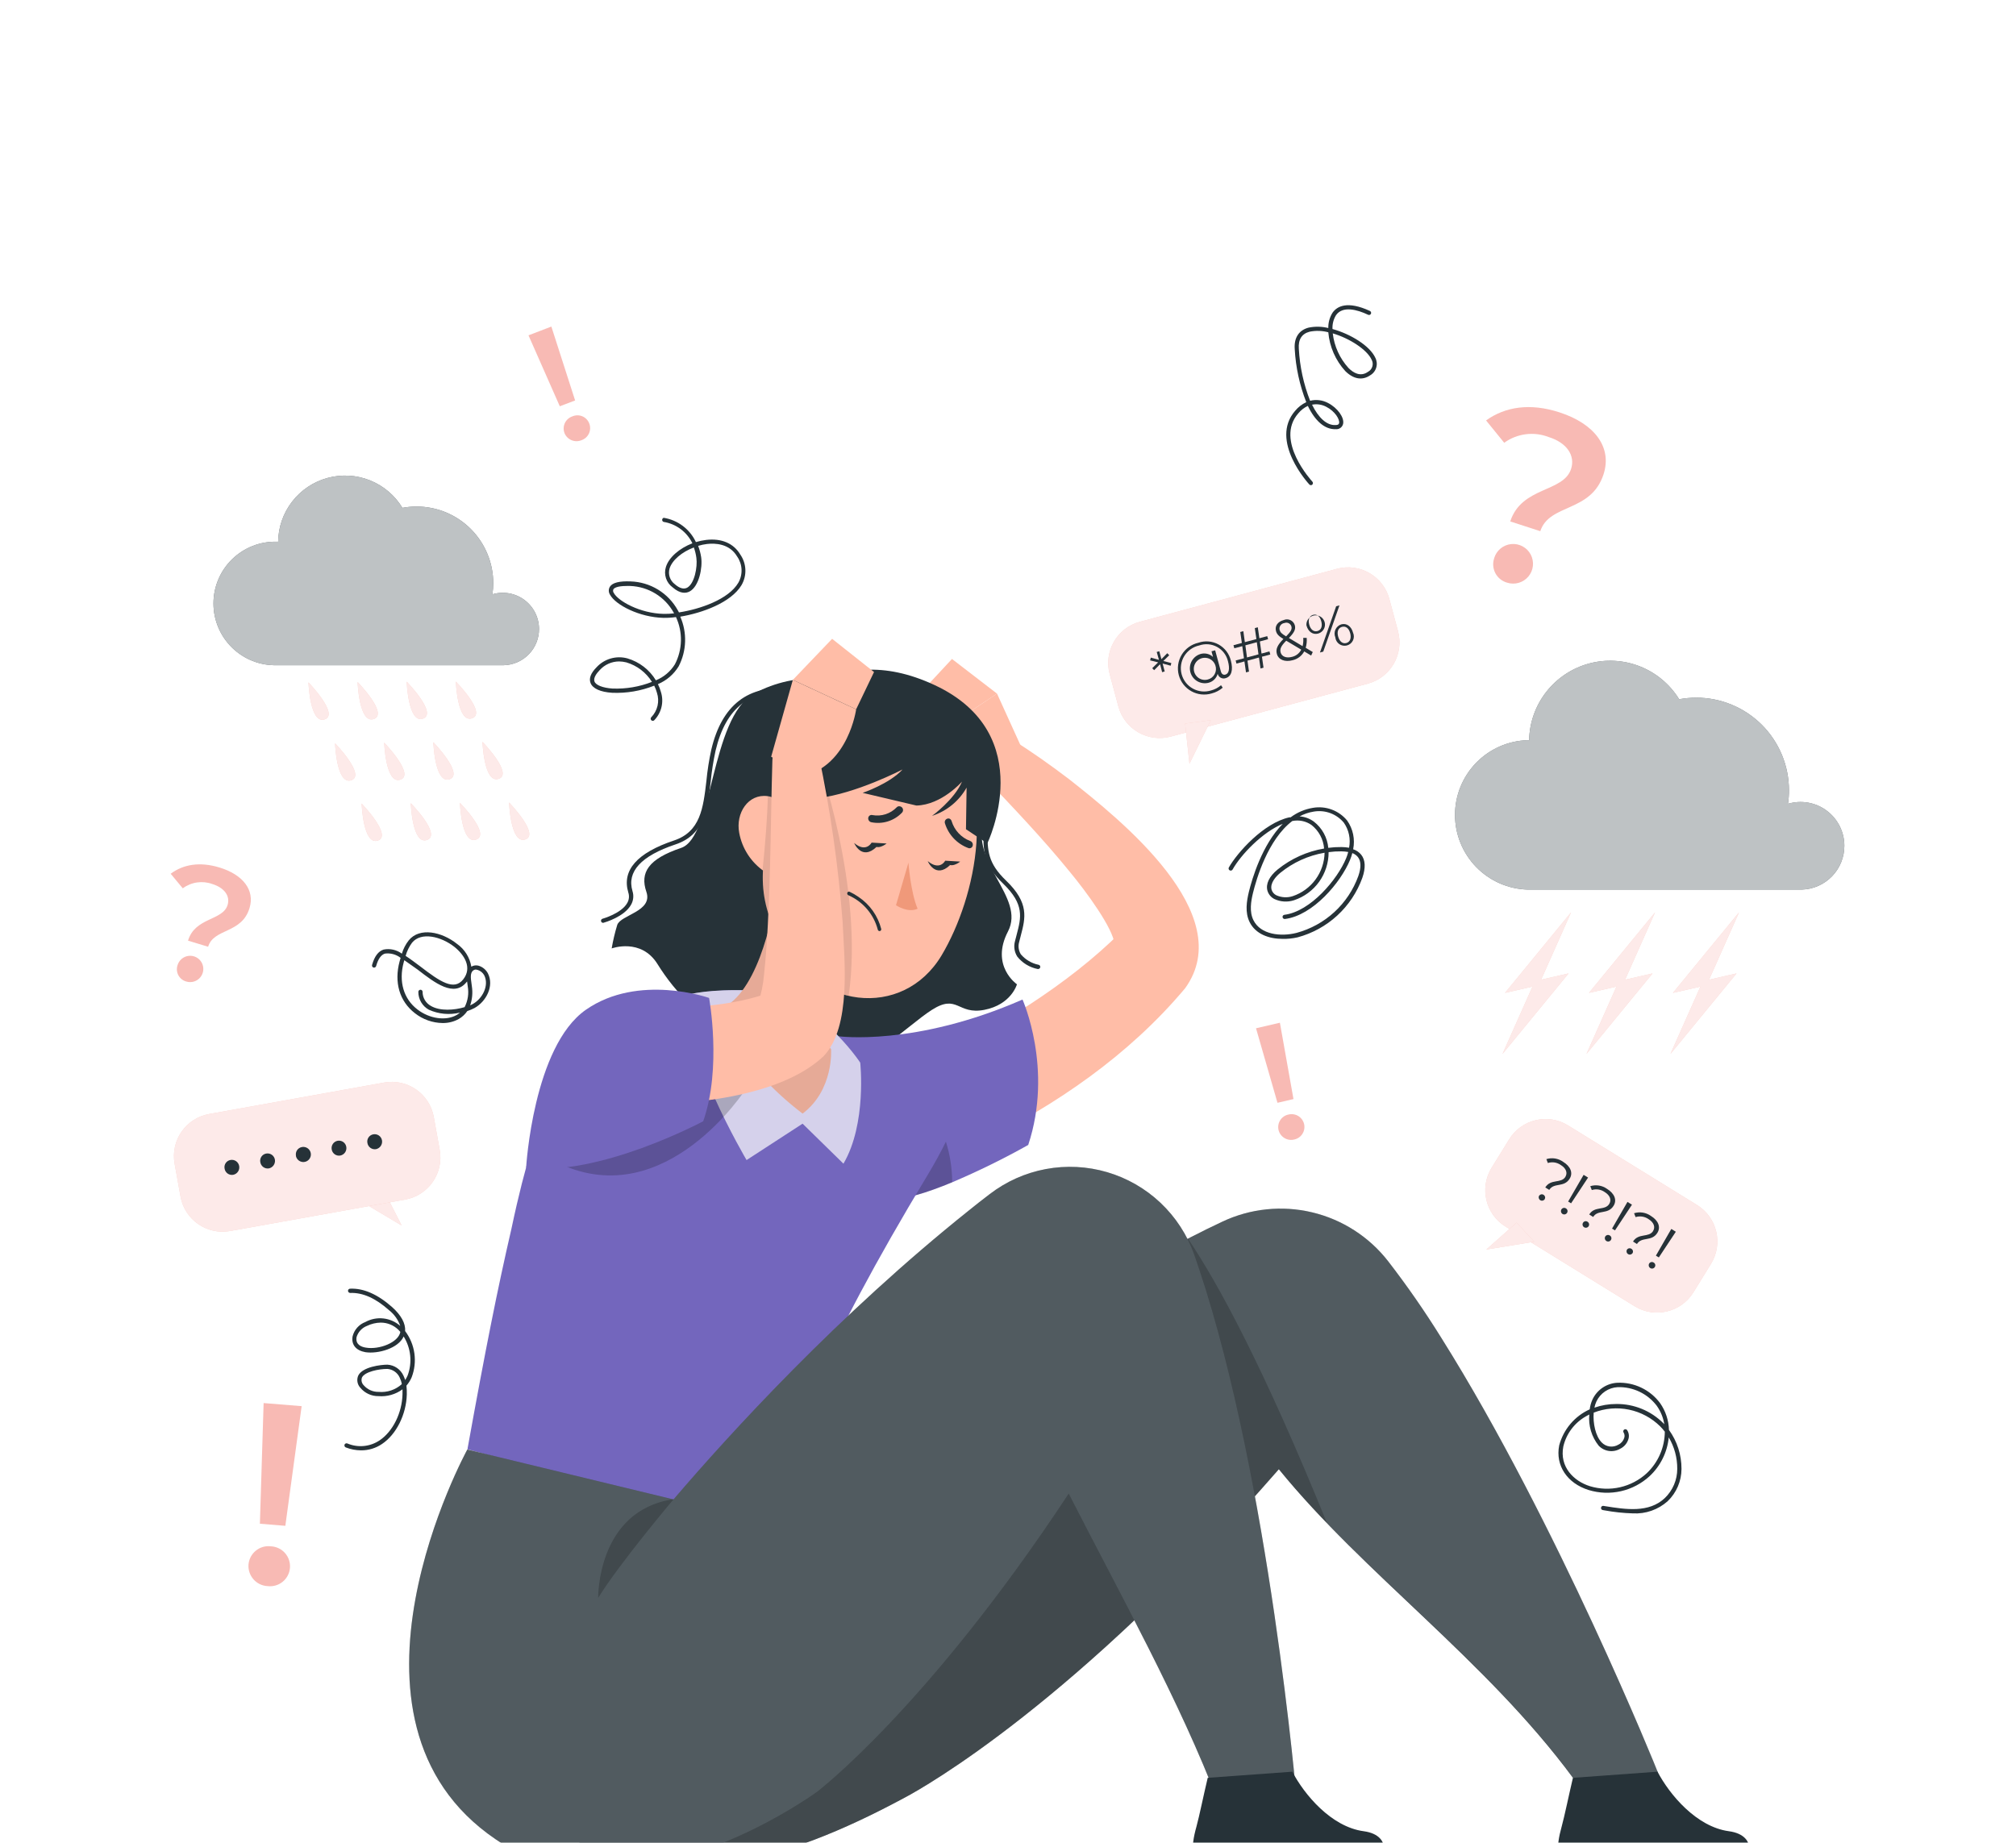 <?xml version="1.0" encoding="UTF-8"?> <svg xmlns="http://www.w3.org/2000/svg" width="350" height="320" viewBox="0 0 350 320" fill="none"> <g clip-path="url(#clip0_1232_685)"> <path d="M320.2 146.866C320.199 145.681 319.92 144.513 319.388 143.454C318.855 142.396 318.083 141.476 317.132 140.769C316.182 140.061 315.079 139.586 313.912 139.379C312.746 139.173 311.547 139.242 310.411 139.581C310.529 138.81 310.587 138.03 310.584 137.25C310.586 135.135 310.17 133.041 309.361 131.088C308.553 129.134 307.367 127.359 305.872 125.863C304.376 124.368 302.601 123.182 300.647 122.374C298.694 121.565 296.6 121.149 294.485 121.151C293.489 121.154 292.496 121.245 291.517 121.424C289.922 118.836 287.532 116.835 284.705 115.719C281.878 114.603 278.766 114.433 275.834 115.233C272.902 116.034 270.308 117.763 268.44 120.161C266.573 122.558 265.532 125.497 265.474 128.536H265.237C261.856 128.625 258.644 130.031 256.285 132.454C253.925 134.877 252.605 138.125 252.605 141.507C252.605 144.889 253.925 148.137 256.285 150.56C258.644 152.983 261.856 154.389 265.237 154.478H312.824C314.803 154.419 316.68 153.591 318.057 152.169C319.435 150.748 320.203 148.845 320.2 146.866Z" fill="#263238"></path> <g opacity="0.7"> <path d="M320.2 146.864C320.198 145.679 319.92 144.511 319.388 143.452C318.855 142.394 318.083 141.474 317.132 140.767C316.182 140.059 315.079 139.584 313.912 139.377C312.745 139.171 311.547 139.24 310.411 139.579C310.529 138.808 310.587 138.028 310.584 137.248C310.585 135.133 310.17 133.039 309.361 131.086C308.552 129.132 307.367 127.357 305.871 125.861C304.376 124.366 302.601 123.18 300.647 122.372C298.693 121.563 296.599 121.147 294.485 121.149C293.489 121.152 292.496 121.243 291.516 121.422C289.922 118.834 287.532 116.833 284.705 115.717C281.878 114.601 278.765 114.431 275.833 115.231C272.901 116.032 270.307 117.761 268.44 120.159C266.572 122.557 265.532 125.495 265.473 128.534H265.237C261.856 128.623 258.644 130.029 256.284 132.452C253.925 134.875 252.604 138.123 252.604 141.505C252.604 144.887 253.925 148.135 256.284 150.558C258.644 152.981 261.856 154.387 265.237 154.476H312.824C314.803 154.417 316.68 153.589 318.057 152.167C319.434 150.746 320.203 148.843 320.2 146.864Z" fill="white"></path> </g> <path d="M272.321 169.036L267.55 170.129L272.758 158.428L261.285 172.414L266.056 171.322L260.848 183.023L272.321 169.036Z" fill="#F8BAB4"></path> <path d="M286.9 169.036L282.129 170.129L287.338 158.428L275.864 172.414L280.636 171.322L275.427 183.023L286.9 169.036Z" fill="#F8BAB4"></path> <path d="M301.479 169.036L296.707 170.129L301.916 158.428L290.442 172.414L295.214 171.322L290.005 183.023L301.479 169.036Z" fill="#F8BAB4"></path> <g opacity="0.7"> <path d="M272.321 169.036L267.55 170.129L272.758 158.428L261.285 172.414L266.056 171.322L260.848 183.023L272.321 169.036Z" fill="white"></path> </g> <g opacity="0.7"> <path d="M286.9 169.036L282.129 170.129L287.338 158.428L275.864 172.414L280.636 171.322L275.427 183.023L286.9 169.036Z" fill="white"></path> </g> <g opacity="0.7"> <path d="M301.478 169.036L296.707 170.129L301.915 158.428L290.442 172.414L295.213 171.322L290.005 183.023L301.478 169.036Z" fill="white"></path> </g> <path d="M93.582 109.222C93.581 108.242 93.35 107.277 92.91 106.402C92.469 105.527 91.831 104.767 91.044 104.182C90.258 103.597 89.346 103.205 88.382 103.035C87.417 102.865 86.425 102.922 85.487 103.203C85.582 102.564 85.63 101.919 85.633 101.273C85.633 97.742 84.23 94.356 81.733 91.859C79.237 89.362 75.851 87.96 72.32 87.96C71.495 87.962 70.672 88.038 69.861 88.187C68.552 86.027 66.575 84.352 64.228 83.415C61.882 82.478 59.295 82.331 56.858 82.996C54.42 83.66 52.266 85.1 50.72 87.099C49.174 89.097 48.321 91.544 48.289 94.07H48.098C46.664 94.028 45.236 94.274 43.898 94.794C42.561 95.314 41.341 96.098 40.312 97.097C39.283 98.097 38.464 99.293 37.906 100.615C37.347 101.937 37.059 103.357 37.059 104.792C37.059 106.227 37.347 107.647 37.906 108.969C38.464 110.291 39.283 111.487 40.312 112.487C41.341 113.486 42.561 114.27 43.898 114.79C45.236 115.31 46.664 115.556 48.098 115.514H87.472C89.111 115.471 90.667 114.789 91.809 113.613C92.951 112.437 93.587 110.861 93.582 109.222Z" fill="#263238"></path> <g opacity="0.7"> <path d="M93.582 109.222C93.581 108.242 93.35 107.277 92.91 106.402C92.469 105.527 91.831 104.767 91.044 104.182C90.258 103.597 89.346 103.205 88.382 103.035C87.417 102.865 86.425 102.922 85.487 103.203C85.582 102.564 85.63 101.919 85.633 101.273C85.633 97.742 84.23 94.356 81.733 91.859C79.237 89.362 75.851 87.96 72.32 87.96C71.495 87.962 70.672 88.038 69.861 88.187C68.552 86.027 66.575 84.352 64.228 83.415C61.882 82.478 59.295 82.331 56.858 82.996C54.42 83.66 52.266 85.1 50.72 87.099C49.174 89.097 48.321 91.544 48.289 94.07H48.098C46.664 94.028 45.236 94.274 43.898 94.794C42.561 95.314 41.341 96.098 40.312 97.097C39.283 98.097 38.464 99.293 37.906 100.615C37.347 101.937 37.059 103.357 37.059 104.792C37.059 106.227 37.347 107.647 37.906 108.969C38.464 110.291 39.283 111.487 40.312 112.487C41.341 113.486 42.561 114.27 43.898 114.79C45.236 115.31 46.664 115.556 48.098 115.514H87.472C89.111 115.471 90.667 114.789 91.809 113.613C92.951 112.437 93.587 110.861 93.582 109.222Z" fill="white"></path> </g> <path d="M81.962 124.73C84.53 123.819 79.139 118.355 79.139 118.355C79.139 118.355 79.394 125.613 81.962 124.73Z" fill="#F8BAB4"></path> <path d="M83.765 128.826C83.765 128.826 84.011 136.111 86.579 135.246C89.147 134.381 83.765 128.826 83.765 128.826Z" fill="#F8BAB4"></path> <path d="M88.382 139.354C88.382 139.354 88.628 146.638 91.196 145.773C93.763 144.908 88.382 139.354 88.382 139.354Z" fill="#F8BAB4"></path> <path d="M73.43 124.793C75.998 123.882 70.607 118.373 70.607 118.373C70.607 118.373 70.862 125.685 73.43 124.793Z" fill="#F8BAB4"></path> <path d="M75.233 128.889C75.233 128.889 75.479 136.173 78.047 135.317C80.615 134.461 75.233 128.889 75.233 128.889Z" fill="#F8BAB4"></path> <path d="M79.85 139.418C79.85 139.418 80.096 146.703 82.663 145.792C85.231 144.882 79.85 139.418 79.85 139.418Z" fill="#F8BAB4"></path> <path d="M64.898 124.857C67.466 123.947 62.084 118.438 62.084 118.438C62.084 118.438 62.33 125.75 64.898 124.857Z" fill="#F8BAB4"></path> <path d="M66.701 128.963C66.701 128.963 66.947 136.248 69.515 135.383C72.082 134.517 66.701 128.963 66.701 128.963Z" fill="#F8BAB4"></path> <path d="M71.318 139.482C71.318 139.482 71.564 146.767 74.132 145.857C76.7 144.946 71.318 139.482 71.318 139.482Z" fill="#F8BAB4"></path> <path d="M53.552 118.5C53.552 118.5 53.798 125.785 56.366 124.92C58.934 124.055 53.552 118.5 53.552 118.5Z" fill="#F8BAB4"></path> <path d="M58.169 129.074C58.169 129.074 58.415 136.359 60.983 135.494C63.551 134.629 58.169 129.074 58.169 129.074Z" fill="#F8BAB4"></path> <path d="M62.786 139.547C62.786 139.547 63.032 146.832 65.599 145.967C68.167 145.101 62.786 139.547 62.786 139.547Z" fill="#F8BAB4"></path> <g opacity="0.7"> <path d="M81.962 124.73C84.53 123.819 79.139 118.355 79.139 118.355C79.139 118.355 79.394 125.613 81.962 124.73Z" fill="white"></path> <path d="M83.765 128.828C83.765 128.828 84.011 136.113 86.579 135.248C89.147 134.383 83.765 128.828 83.765 128.828Z" fill="white"></path> <path d="M88.382 139.354C88.382 139.354 88.628 146.638 91.196 145.773C93.764 144.908 88.382 139.354 88.382 139.354Z" fill="white"></path> <path d="M73.43 124.795C75.998 123.884 70.607 118.375 70.607 118.375C70.607 118.375 70.862 125.687 73.43 124.795Z" fill="white"></path> <path d="M75.233 128.891C75.233 128.891 75.479 136.175 78.047 135.319C80.615 134.463 75.233 128.891 75.233 128.891Z" fill="white"></path> <path d="M79.85 139.418C79.85 139.418 80.096 146.703 82.663 145.792C85.231 144.882 79.85 139.418 79.85 139.418Z" fill="white"></path> <path d="M64.898 124.859C67.466 123.949 62.084 118.439 62.084 118.439C62.084 118.439 62.33 125.751 64.898 124.859Z" fill="white"></path> <path d="M66.701 128.963C66.701 128.963 66.947 136.248 69.514 135.383C72.082 134.517 66.701 128.963 66.701 128.963Z" fill="white"></path> <path d="M71.318 139.482C71.318 139.482 71.564 146.767 74.132 145.857C76.7 144.946 71.318 139.482 71.318 139.482Z" fill="white"></path> <path d="M53.552 118.5C53.552 118.5 53.798 125.785 56.366 124.92C58.934 124.055 53.552 118.5 53.552 118.5Z" fill="white"></path> <path d="M58.169 129.074C58.169 129.074 58.415 136.359 60.983 135.494C63.55 134.629 58.169 129.074 58.169 129.074Z" fill="white"></path> <path d="M62.786 139.545C62.786 139.545 63.032 146.83 65.599 145.965C68.167 145.1 62.786 139.545 62.786 139.545Z" fill="white"></path> </g> <path d="M272.758 81.432C273.505 79.128 272.039 76.879 268.87 75.896C267.602 75.403 266.232 75.236 264.883 75.409C263.534 75.582 262.25 76.091 261.148 76.888L257.998 73.009C261.312 70.632 265.628 69.94 270.746 71.607C276.792 73.564 279.925 77.626 278.395 82.361C276.218 89.054 268.988 87.396 267.413 92.241L262.195 90.547C264.18 84.455 271.42 85.539 272.758 81.432ZM259.409 96.912C259.606 96.258 259.993 95.677 260.521 95.243C261.049 94.81 261.694 94.543 262.374 94.478C263.054 94.412 263.739 94.55 264.34 94.875C264.941 95.199 265.432 95.695 265.751 96.3C266.069 96.904 266.2 97.59 266.128 98.269C266.055 98.949 265.782 99.591 265.343 100.115C264.904 100.638 264.319 101.019 263.663 101.21C263.007 101.4 262.309 101.39 261.658 101.183C261.226 101.063 260.823 100.858 260.473 100.578C260.123 100.298 259.834 99.95 259.623 99.555C259.411 99.159 259.283 98.725 259.244 98.279C259.206 97.832 259.259 97.383 259.4 96.957L259.409 96.912Z" fill="#F8BAB4"></path> <path d="M39.511 157.155C39.984 155.616 38.983 154.168 36.861 153.513C36.011 153.203 35.098 153.109 34.203 153.24C33.309 153.37 32.46 153.72 31.734 154.259L29.631 151.728C31.807 150.107 34.666 149.597 38.108 150.644C42.151 151.873 44.282 154.541 43.317 157.701C41.951 162.181 37.125 161.161 36.133 164.403L32.645 163.347C33.847 159.277 38.673 159.905 39.511 157.155ZM30.815 167.636C30.938 167.2 31.189 166.81 31.534 166.517C31.88 166.223 32.304 166.039 32.755 165.988C33.205 165.936 33.661 166.02 34.063 166.228C34.466 166.437 34.798 166.76 35.016 167.157C35.235 167.554 35.33 168.007 35.291 168.459C35.251 168.91 35.078 169.34 34.793 169.693C34.509 170.046 34.126 170.306 33.693 170.441C33.26 170.576 32.797 170.579 32.363 170.45C32.071 170.375 31.798 170.241 31.561 170.057C31.323 169.872 31.125 169.641 30.98 169.377C30.835 169.114 30.746 168.823 30.717 168.524C30.689 168.224 30.722 167.922 30.815 167.636Z" fill="#F8BAB4"></path> <path d="M91.752 58.23L95.722 56.709L99.847 69.539L97.188 70.55L91.752 58.23ZM97.999 75.194C97.893 74.913 97.845 74.613 97.859 74.313C97.872 74.013 97.946 73.719 98.076 73.448C98.206 73.177 98.39 72.936 98.616 72.738C98.843 72.541 99.106 72.391 99.392 72.298C99.663 72.182 99.954 72.122 100.249 72.121C100.543 72.12 100.835 72.179 101.107 72.294C101.378 72.408 101.623 72.577 101.828 72.789C102.032 73.001 102.192 73.252 102.297 73.528C102.407 73.805 102.46 74.101 102.453 74.399C102.446 74.697 102.379 74.99 102.255 75.261C102.132 75.532 101.955 75.776 101.735 75.977C101.516 76.178 101.258 76.333 100.976 76.432C100.7 76.551 100.403 76.613 100.102 76.615C99.802 76.616 99.504 76.558 99.226 76.442C98.948 76.327 98.697 76.157 98.486 75.942C98.275 75.728 98.11 75.474 97.999 75.194Z" fill="#F8BAB4"></path> <path d="M43.145 271.663C43.186 271.198 43.321 270.746 43.541 270.334C43.761 269.922 44.062 269.558 44.426 269.265C44.79 268.972 45.209 268.755 45.658 268.627C46.108 268.5 46.578 268.464 47.042 268.522C47.507 268.543 47.964 268.659 48.383 268.86C48.803 269.062 49.178 269.346 49.486 269.696C49.794 270.046 50.028 270.454 50.175 270.896C50.321 271.338 50.377 271.806 50.339 272.27C50.301 272.734 50.17 273.186 49.954 273.599C49.737 274.011 49.44 274.376 49.08 274.671C48.719 274.967 48.303 275.186 47.856 275.317C47.409 275.448 46.94 275.487 46.477 275.433C46.008 275.413 45.548 275.298 45.124 275.096C44.7 274.893 44.322 274.608 44.011 274.256C43.7 273.904 43.462 273.493 43.314 273.048C43.165 272.602 43.107 272.132 43.145 271.663ZM45.767 243.645L52.369 244.182L49.537 264.961L45.12 264.597L45.767 243.645Z" fill="#F8BAB4"></path> <path d="M218.06 178.563L222.203 177.598L224.562 190.856L221.784 191.502L218.06 178.563ZM221.967 196.219C221.899 195.926 221.891 195.623 221.944 195.327C221.997 195.031 222.11 194.749 222.275 194.498C222.44 194.247 222.654 194.032 222.905 193.866C223.156 193.7 223.437 193.587 223.733 193.533C224.018 193.467 224.313 193.457 224.601 193.505C224.889 193.552 225.165 193.656 225.414 193.81C225.662 193.965 225.877 194.166 226.047 194.404C226.217 194.641 226.339 194.91 226.406 195.195C226.472 195.479 226.482 195.774 226.434 196.063C226.386 196.351 226.283 196.627 226.128 196.875C225.974 197.123 225.772 197.339 225.535 197.509C225.297 197.679 225.028 197.801 224.744 197.867C224.453 197.946 224.15 197.966 223.851 197.926C223.553 197.885 223.265 197.785 223.006 197.631C222.747 197.477 222.522 197.273 222.343 197.031C222.165 196.788 222.036 196.512 221.967 196.219Z" fill="#F8BAB4"></path> <path d="M227.593 84.253C227.49 84.251 227.392 84.209 227.32 84.135C227.247 84.062 220.3 76.55 224.862 71.323C225.385 70.693 226.041 70.186 226.783 69.839C225.63 66.893 224.953 63.782 224.78 60.624C224.634 58.657 225.499 57.327 227.202 56.89C228.328 56.661 229.492 56.686 230.608 56.963C230.588 56.028 230.841 55.107 231.336 54.313C232.128 53.175 233.904 52.192 237.829 53.995C237.917 54.036 237.986 54.111 238.02 54.203C238.055 54.295 238.051 54.397 238.011 54.486C237.99 54.53 237.961 54.57 237.925 54.602C237.889 54.635 237.847 54.66 237.801 54.676C237.755 54.692 237.707 54.699 237.658 54.696C237.61 54.693 237.562 54.681 237.519 54.659C235.607 53.749 233.093 53.084 231.946 54.732C231.503 55.453 231.29 56.291 231.336 57.136C234.468 57.992 237.81 60.041 238.766 62.117C239.042 62.647 239.101 63.263 238.931 63.835C238.761 64.408 238.376 64.892 237.856 65.186C236.508 66.096 234.978 65.859 233.549 64.43C231.858 62.569 230.825 60.205 230.608 57.701C229.549 57.416 228.44 57.382 227.366 57.6C226 57.956 225.372 58.957 225.49 60.569C225.657 63.662 226.318 66.709 227.448 69.593C228.494 69.332 229.601 69.468 230.553 69.975C232.201 70.813 233.43 72.516 233.175 73.618C233.108 73.901 232.94 74.15 232.701 74.318C232.463 74.486 232.172 74.561 231.882 74.528C229.988 74.592 228.322 73.108 227.056 70.485C226.411 70.791 225.842 71.236 225.39 71.787C221.265 76.513 227.766 83.543 227.83 83.625C227.865 83.66 227.892 83.701 227.911 83.746C227.93 83.792 227.94 83.84 227.94 83.889C227.94 83.938 227.93 83.987 227.911 84.032C227.892 84.077 227.865 84.119 227.83 84.153C227.767 84.215 227.682 84.251 227.593 84.253ZM227.785 70.276C228.905 72.552 230.353 73.918 231.891 73.809C232.411 73.809 232.465 73.563 232.483 73.472C232.62 72.862 231.8 71.423 230.252 70.64C229.496 70.238 228.625 70.109 227.785 70.276ZM231.382 57.892C231.641 60.132 232.597 62.233 234.113 63.902C234.924 64.721 236.171 65.495 237.483 64.576C237.668 64.479 237.833 64.346 237.966 64.185C238.099 64.023 238.198 63.836 238.256 63.636C238.315 63.435 238.332 63.224 238.307 63.016C238.282 62.808 238.216 62.608 238.111 62.427C237.309 60.706 234.295 58.748 231.382 57.892Z" fill="#263238"></path> <path d="M222.676 163.037C220.318 163.037 217.986 162.217 216.948 160.123C216.111 158.429 216.438 156.48 216.812 154.896C217.367 152.628 219.097 146.701 222.703 143.058C219.161 144.506 215.419 148.44 213.989 150.998C213.939 151.082 213.86 151.143 213.766 151.168C213.673 151.194 213.573 151.182 213.488 151.135C213.445 151.112 213.407 151.081 213.377 151.043C213.346 151.006 213.323 150.962 213.31 150.915C213.296 150.869 213.292 150.82 213.298 150.772C213.303 150.723 213.318 150.677 213.342 150.634C214.79 148.085 219.361 142.912 223.86 141.929H224.069C225.211 141.076 226.541 140.51 227.948 140.281C229.043 140.092 230.168 140.197 231.209 140.584C232.25 140.971 233.171 141.627 233.876 142.484C234.382 143.201 234.736 144.013 234.916 144.871C235.096 145.729 235.098 146.615 234.923 147.475C235.474 147.65 235.961 147.982 236.326 148.431C237.054 149.341 237.118 150.707 236.517 152.437C235.613 154.938 234.119 157.184 232.161 158.984C230.203 160.783 227.839 162.083 225.271 162.772C224.42 162.967 223.549 163.056 222.676 163.037ZM224.361 142.566C220.117 145.781 218.123 152.638 217.531 155.069C217.185 156.489 216.875 158.32 217.613 159.795C218.851 162.308 222.357 162.69 225.089 161.998C227.538 161.338 229.792 160.097 231.66 158.381C233.527 156.664 234.953 154.522 235.816 152.137C236.335 150.652 236.308 149.542 235.743 148.822C235.488 148.513 235.154 148.277 234.778 148.139C234.676 148.54 234.545 148.932 234.386 149.314C232.784 153.22 227.966 158.966 223.077 159.585C222.98 159.596 222.884 159.568 222.807 159.509C222.731 159.449 222.68 159.363 222.667 159.267C222.66 159.219 222.664 159.17 222.676 159.123C222.689 159.077 222.711 159.033 222.74 158.995C222.77 158.957 222.807 158.925 222.849 158.901C222.891 158.878 222.938 158.863 222.986 158.857C227.539 158.283 232.21 152.683 233.703 149.041C233.85 148.686 233.972 148.32 234.067 147.948C233.676 147.88 233.281 147.844 232.884 147.839C232.141 147.83 231.398 147.875 230.662 147.975C230.669 149.822 230.093 151.624 229.016 153.124C227.938 154.623 226.414 155.744 224.661 156.325C223.531 156.696 222.302 156.617 221.228 156.107C220.944 155.962 220.693 155.76 220.489 155.514C220.286 155.268 220.134 154.983 220.044 154.677C219.717 153.503 220.345 152.191 221.811 150.989C224.143 149.103 226.921 147.849 229.879 147.347C229.816 146.549 229.587 145.772 229.208 145.066C228.829 144.361 228.307 143.742 227.675 143.249C227.2 142.92 226.663 142.689 226.097 142.572C225.53 142.454 224.946 142.453 224.379 142.566H224.361ZM229.924 148.085C227.121 148.569 224.49 149.767 222.284 151.563C221.574 152.146 220.463 153.302 220.755 154.477C220.815 154.689 220.92 154.886 221.061 155.055C221.202 155.224 221.377 155.362 221.574 155.46C222.477 155.872 223.501 155.927 224.443 155.615C226.026 155.081 227.406 154.071 228.393 152.723C229.381 151.375 229.928 149.755 229.961 148.085H229.924ZM225.608 141.765C226.51 141.822 227.376 142.139 228.103 142.676C228.809 143.223 229.396 143.91 229.827 144.693C230.258 145.476 230.523 146.339 230.607 147.229C231.365 147.129 232.129 147.083 232.893 147.092C233.335 147.096 233.777 147.135 234.213 147.21C234.362 146.461 234.359 145.689 234.202 144.941C234.046 144.193 233.74 143.485 233.303 142.858C232.676 142.105 231.862 141.531 230.943 141.194C230.023 140.856 229.031 140.768 228.067 140.936C227.212 141.074 226.387 141.354 225.626 141.765H225.608Z" fill="#263238"></path> <path d="M113.332 125.176C113.26 125.174 113.19 125.152 113.13 125.111C113.071 125.071 113.024 125.014 112.996 124.947C112.968 124.881 112.96 124.808 112.973 124.737C112.986 124.666 113.019 124.6 113.068 124.548C113.606 123.997 113.982 123.309 114.156 122.559C114.329 121.809 114.293 121.026 114.051 120.295C113.936 119.87 113.778 119.458 113.578 119.066C111.263 119.984 108.781 120.406 106.293 120.304C104.235 120.177 102.897 119.567 102.523 118.602C102.214 117.809 102.569 116.881 103.57 115.87C104.236 115.147 105.087 114.621 106.032 114.349C106.976 114.078 107.977 114.071 108.925 114.331C110.991 114.937 112.755 116.295 113.869 118.137C115.239 117.584 116.397 116.607 117.175 115.351C117.829 114.089 118.185 112.695 118.217 111.274C118.248 109.854 117.954 108.445 117.357 107.155C116.633 107.258 115.902 107.304 115.171 107.292C111.037 107.192 106.867 105.07 105.892 103.249C105.763 103.043 105.694 102.805 105.694 102.562C105.694 102.318 105.763 102.08 105.892 101.874C106.329 101.191 107.531 100.881 109.471 100.963C111.153 101.015 112.793 101.503 114.23 102.379C115.667 103.255 116.851 104.49 117.666 105.963C117.739 106.09 117.812 106.218 117.876 106.345C121.518 105.79 126.49 104.087 128.184 101.191C128.583 100.49 128.776 99.69 128.739 98.884C128.702 98.078 128.437 97.299 127.974 96.638C126.636 94.371 124.131 94.307 122.756 94.462C122.232 94.525 121.714 94.635 121.208 94.79C121.451 95.422 121.625 96.078 121.728 96.747C122.001 98.569 121.372 101.801 119.752 102.694C119.141 103.03 118.122 103.176 116.774 101.992C116.234 101.6 115.831 101.047 115.622 100.414C115.413 99.78 115.408 99.096 115.608 98.459C116.127 96.775 117.967 95.209 120.207 94.343C119.735 93.367 119.034 92.519 118.164 91.872C117.293 91.225 116.279 90.798 115.208 90.628C115.133 90.602 115.069 90.553 115.024 90.488C114.979 90.423 114.956 90.345 114.958 90.266C114.96 90.188 114.987 90.111 115.035 90.049C115.084 89.986 115.15 89.94 115.226 89.918C116.431 90.111 117.571 90.596 118.546 91.331C119.52 92.066 120.3 93.028 120.817 94.134C121.394 93.959 121.985 93.834 122.583 93.761C125.252 93.442 127.364 94.343 128.521 96.292C129.061 97.067 129.368 97.981 129.405 98.925C129.442 99.869 129.208 100.804 128.73 101.619C126.909 104.642 121.919 106.454 118.103 107.083C118.703 108.451 118.989 109.937 118.94 111.431C118.892 112.924 118.509 114.388 117.821 115.715C116.976 117.096 115.718 118.177 114.224 118.802C114.438 119.227 114.609 119.672 114.734 120.131C115.012 120.987 115.049 121.902 114.842 122.777C114.635 123.652 114.191 124.454 113.56 125.094C113.496 125.147 113.415 125.176 113.332 125.176ZM107.486 114.859C106.851 114.861 106.223 114.995 105.642 115.254C105.062 115.513 104.542 115.89 104.117 116.362C103.579 116.917 102.988 117.709 103.206 118.338C103.425 118.966 104.636 119.458 106.339 119.567C108.676 119.658 111.008 119.265 113.186 118.41C112.168 116.777 110.588 115.572 108.743 115.023C108.331 114.92 107.91 114.865 107.486 114.859ZM108.797 101.756C106.976 101.756 106.584 102.184 106.493 102.329C106.447 102.43 106.428 102.542 106.439 102.652C106.45 102.763 106.491 102.868 106.557 102.958C107.313 104.378 111.11 106.509 115.208 106.6C115.816 106.611 116.425 106.581 117.029 106.509C117.011 106.468 116.99 106.428 116.965 106.391C116.213 105.033 115.123 103.893 113.8 103.081C112.477 102.269 110.967 101.812 109.416 101.756H108.797ZM120.444 95.072C118.404 95.846 116.701 97.257 116.246 98.714C116.099 99.208 116.108 99.735 116.271 100.223C116.434 100.712 116.743 101.139 117.156 101.446C117.985 102.175 118.704 102.357 119.296 102.056C120.571 101.355 121.117 98.468 120.899 96.875C120.818 96.243 120.665 95.623 120.444 95.026V95.072Z" fill="#263238"></path> <path d="M62.694 251.856C61.781 251.852 60.877 251.679 60.026 251.346C59.936 251.308 59.864 251.237 59.825 251.147C59.786 251.057 59.783 250.956 59.817 250.864C59.853 250.775 59.923 250.703 60.011 250.664C60.1 250.625 60.2 250.621 60.29 250.654C61.197 251.04 62.187 251.192 63.168 251.099C64.149 251.005 65.091 250.667 65.909 250.117C68.203 248.578 69.797 245.364 69.879 242.113C69.879 241.849 69.879 241.558 69.879 241.257C68.677 242.143 67.196 242.563 65.708 242.441C65.105 242.45 64.508 242.323 63.961 242.069C63.414 241.815 62.931 241.441 62.548 240.975C62.29 240.694 62.12 240.343 62.058 239.966C61.997 239.589 62.047 239.202 62.203 238.853C62.977 237.342 66.109 236.986 67.256 236.977C67.85 237.01 68.424 237.205 68.915 237.54C69.406 237.876 69.796 238.339 70.043 238.88C70.162 239.128 70.262 239.383 70.343 239.645C70.507 239.394 70.65 239.129 70.771 238.853C71.181 237.746 71.332 236.56 71.212 235.385C71.092 234.211 70.705 233.08 70.079 232.078C69.168 234.155 65.617 235.138 63.441 234.81C61.802 234.519 60.973 233.517 61.21 232.078C61.347 231.512 61.62 230.989 62.006 230.552C62.392 230.116 62.878 229.78 63.423 229.574C64.38 229.048 65.476 228.83 66.562 228.951C67.647 229.071 68.669 229.525 69.487 230.248C69.115 229.169 68.438 228.22 67.539 227.516C65.207 225.44 62.986 224.439 60.8 224.52C60.703 224.521 60.61 224.484 60.539 224.418C60.468 224.352 60.425 224.262 60.418 224.165C60.415 224.117 60.423 224.068 60.439 224.022C60.456 223.977 60.481 223.935 60.515 223.899C60.548 223.864 60.588 223.835 60.632 223.815C60.676 223.795 60.724 223.784 60.773 223.783C63.113 223.674 65.553 224.757 68.058 226.961C69.66 228.4 70.425 229.802 70.334 231.14C71.188 232.271 71.741 233.601 71.94 235.005C72.139 236.408 71.978 237.839 71.472 239.163C71.248 239.693 70.94 240.185 70.562 240.62C70.618 241.128 70.639 241.639 70.626 242.15C70.534 245.628 68.804 249.088 66.328 250.745C65.257 251.477 63.99 251.864 62.694 251.856ZM67.247 237.715C65.772 237.715 63.35 238.198 62.849 239.19C62.761 239.42 62.742 239.671 62.794 239.912C62.846 240.152 62.966 240.373 63.14 240.547C63.461 240.919 63.859 241.216 64.308 241.416C64.757 241.616 65.244 241.714 65.736 241.703C66.463 241.77 67.197 241.684 67.89 241.452C68.582 241.22 69.22 240.847 69.76 240.356C69.69 239.958 69.564 239.572 69.387 239.208C69.199 238.793 68.903 238.435 68.529 238.173C68.156 237.91 67.72 237.752 67.265 237.715H67.247ZM66.082 229.674C65.264 229.69 64.459 229.882 63.723 230.239C63.29 230.404 62.9 230.666 62.584 231.006C62.269 231.345 62.035 231.753 61.902 232.197C61.693 233.453 62.667 233.89 63.523 234.018C65.799 234.409 69.168 233.153 69.505 231.286C69.396 231.159 69.278 231.031 69.159 230.913C68.341 230.116 67.242 229.671 66.1 229.674H66.082Z" fill="#263238"></path> <path d="M76.845 177.652C75.099 177.628 73.409 177.03 72.037 175.949C69.351 173.873 68.395 170.586 69.378 166.935C69.433 166.725 69.496 166.525 69.551 166.334C69.168 166.035 68.729 165.815 68.26 165.689C67.791 165.562 67.301 165.53 66.819 165.596C66.155 165.814 65.654 166.507 65.299 167.763C65.269 167.855 65.206 167.933 65.121 167.98C65.037 168.028 64.937 168.041 64.843 168.018C64.797 168.005 64.754 167.982 64.717 167.952C64.679 167.921 64.648 167.884 64.626 167.842C64.603 167.799 64.588 167.753 64.584 167.705C64.579 167.657 64.584 167.609 64.597 167.563C65.016 166.069 65.672 165.195 66.592 164.895C67.142 164.785 67.709 164.791 68.256 164.913C68.803 165.036 69.319 165.271 69.77 165.605C70.019 164.766 70.423 163.981 70.963 163.292C72.838 160.979 76.699 161.79 79.349 163.911C80.003 164.373 80.559 164.96 80.984 165.639C81.41 166.317 81.696 167.073 81.826 167.863C82.016 167.751 82.227 167.678 82.446 167.65C82.666 167.621 82.888 167.638 83.101 167.699C83.788 167.911 84.364 168.386 84.703 169.02C85.823 171.205 84.421 173.891 82.409 175.03C81.997 175.248 81.567 175.431 81.125 175.576C80.738 176.144 80.227 176.617 79.631 176.96C78.778 177.427 77.818 177.665 76.845 177.652ZM70.198 166.725L70.088 167.108C69.178 170.459 70.088 173.482 72.483 175.303C74.569 176.915 77.419 177.315 79.276 176.259C79.481 176.135 79.676 175.995 79.859 175.84C78.051 176.282 76.147 176.106 74.45 175.339C73.897 175.035 73.437 174.588 73.117 174.045C72.796 173.502 72.628 172.883 72.629 172.252C72.626 172.155 72.662 172.06 72.728 171.989C72.795 171.917 72.887 171.875 72.984 171.87C73.033 171.867 73.081 171.875 73.127 171.891C73.173 171.908 73.215 171.934 73.25 171.967C73.286 172 73.314 172.04 73.335 172.084C73.354 172.128 73.365 172.176 73.367 172.225C73.363 172.731 73.498 173.228 73.756 173.663C74.014 174.098 74.387 174.454 74.832 174.693C76.399 175.603 78.857 175.43 80.66 174.893C81.23 173.786 81.422 172.523 81.207 171.296L81.152 170.886C81.152 170.741 81.106 170.586 81.088 170.431L81.006 170.531C78.839 173.263 75.479 170.668 72.52 168.382C71.727 167.845 70.944 167.244 70.198 166.743V166.725ZM82.645 168.355C82.486 168.354 82.331 168.402 82.199 168.492C81.58 168.892 81.726 169.876 81.862 170.823L81.917 171.242C82.094 172.363 81.994 173.51 81.626 174.583L82.053 174.365C83.738 173.454 84.977 171.123 84.057 169.338C83.809 168.903 83.406 168.577 82.928 168.428C82.835 168.401 82.741 168.383 82.645 168.373V168.355ZM70.416 165.987C71.236 166.516 72.083 167.171 72.948 167.809C76.426 170.486 78.821 172.088 80.415 170.076C82.008 168.064 80.669 165.86 78.894 164.43C76.581 162.609 73.112 161.771 71.536 163.702C71.025 164.395 70.645 165.176 70.416 166.006V165.987Z" fill="#263238"></path> <path d="M283.485 262.8C281.841 262.752 280.204 262.579 278.586 262.281L278.268 262.227C278.219 262.221 278.172 262.206 278.13 262.181C278.087 262.157 278.05 262.124 278.021 262.085C277.992 262.045 277.972 262.001 277.961 261.953C277.95 261.905 277.949 261.856 277.958 261.808C277.965 261.76 277.981 261.713 278.006 261.672C278.03 261.63 278.063 261.594 278.102 261.565C278.141 261.536 278.186 261.515 278.233 261.504C278.28 261.492 278.329 261.49 278.377 261.498L278.705 261.553C282.247 262.117 286.272 262.755 289.031 260.141C289.714 259.485 290.257 258.697 290.628 257.826C290.999 256.954 291.189 256.017 291.189 255.069C291.204 253.148 290.694 251.259 289.714 249.606C289.461 252.179 288.28 254.571 286.39 256.335C284.99 257.623 283.279 258.522 281.425 258.946C279.57 259.369 277.638 259.301 275.818 258.748C272.066 257.583 270.009 254.468 270.691 251.008C271.054 249.635 271.717 248.359 272.634 247.274C273.551 246.189 274.697 245.321 275.991 244.734C276.064 244.135 276.23 243.552 276.483 243.004C276.873 242.181 277.479 241.478 278.235 240.97C278.991 240.462 279.871 240.167 280.781 240.118C282.211 240.056 283.635 240.345 284.929 240.959C286.222 241.573 287.346 242.494 288.202 243.642C289.164 245.01 289.702 246.632 289.75 248.304C291.174 250.278 291.936 252.653 291.926 255.088C291.922 256.133 291.708 257.166 291.297 258.126C290.885 259.087 290.285 259.955 289.532 260.679C288.713 261.412 287.757 261.977 286.72 262.341C285.682 262.705 284.583 262.861 283.485 262.8ZM275.918 245.627C275.715 245.725 275.518 245.834 275.326 245.954C274.348 246.508 273.495 247.258 272.821 248.157C272.147 249.057 271.667 250.087 271.411 251.181C270.719 254.742 273.232 257.209 276.037 258.083C277.733 258.596 279.533 258.658 281.261 258.264C282.988 257.869 284.583 257.032 285.889 255.834C286.874 254.905 287.659 253.787 288.199 252.546C288.739 251.304 289.022 249.967 289.031 248.613C288.785 248.294 288.521 247.99 288.239 247.703C286.752 246.227 284.868 245.214 282.817 244.789C280.765 244.364 278.634 244.544 276.683 245.308C276.537 247.129 276.993 249.387 278.076 250.489C278.447 250.871 278.936 251.116 279.463 251.184C279.991 251.252 280.526 251.138 280.981 250.862C281.223 250.745 281.438 250.578 281.612 250.372C281.786 250.167 281.915 249.928 281.992 249.67C282.039 249.518 282.053 249.359 282.032 249.201C282.012 249.044 281.958 248.893 281.874 248.759C281.821 248.678 281.802 248.579 281.82 248.484C281.839 248.389 281.894 248.304 281.974 248.249C282.013 248.221 282.058 248.202 282.105 248.191C282.152 248.181 282.2 248.18 282.248 248.188C282.295 248.197 282.34 248.214 282.381 248.241C282.421 248.267 282.456 248.3 282.484 248.34C282.636 248.566 282.735 248.823 282.774 249.093C282.814 249.362 282.792 249.637 282.711 249.897C282.603 250.26 282.421 250.596 282.177 250.884C281.932 251.172 281.631 251.407 281.291 251.573C280.699 251.92 280.007 252.056 279.327 251.961C278.648 251.865 278.021 251.542 277.548 251.045C276.325 249.517 275.741 247.575 275.918 245.627ZM280.59 243.805C282.11 243.787 283.62 244.074 285.027 244.649C286.435 245.225 287.713 246.077 288.785 247.156L288.94 247.32C288.755 246.158 288.303 245.055 287.619 244.097C286.828 243.062 285.802 242.23 284.625 241.671C283.449 241.112 282.156 240.842 280.854 240.882C280.07 240.923 279.312 241.176 278.661 241.614C278.01 242.052 277.49 242.658 277.157 243.368C276.998 243.711 276.882 244.072 276.811 244.443C278.025 244.019 279.303 243.804 280.59 243.805Z" fill="#263238"></path> <path d="M294.626 209.256L272.223 195.431C268.735 193.278 264.163 194.361 262.01 197.849L258.964 202.785C256.812 206.273 257.894 210.845 261.382 212.998L283.785 226.823C287.273 228.976 291.845 227.893 293.998 224.405L297.044 219.469C299.197 215.981 298.114 211.409 294.626 209.256Z" fill="#F8BAB4"></path> <g opacity="0.7"> <path d="M294.626 209.256L272.223 195.431C268.735 193.278 264.163 194.361 262.01 197.849L258.964 202.785C256.812 206.273 257.894 210.845 261.382 212.998L283.785 226.823C287.273 228.976 291.845 227.893 293.998 224.405L297.044 219.469C299.197 215.981 298.114 211.409 294.626 209.256Z" fill="white"></path> </g> <path d="M267.212 207.63C267.296 207.511 267.423 207.43 267.565 207.401C267.708 207.372 267.856 207.398 267.98 207.475C268.104 207.551 268.194 207.672 268.232 207.812C268.271 207.953 268.254 208.102 268.186 208.231C268.147 208.295 268.096 208.35 268.035 208.394C267.974 208.438 267.906 208.469 267.833 208.486C267.76 208.503 267.684 208.505 267.611 208.493C267.537 208.48 267.466 208.453 267.403 208.413C267.276 208.332 267.186 208.206 267.15 208.06C267.115 207.914 267.137 207.76 267.212 207.63ZM271.765 204.361C272.175 203.687 271.92 202.886 270.963 202.303C270.642 202.076 270.273 201.926 269.884 201.866C269.495 201.806 269.098 201.837 268.723 201.957L268.468 201.283C268.956 201.132 269.471 201.096 269.975 201.176C270.479 201.257 270.957 201.452 271.373 201.748C272.675 202.549 273.131 203.687 272.511 204.68C271.537 206.273 269.78 205.299 268.969 206.628L268.277 206.2C269.233 204.652 271.018 205.563 271.774 204.361H271.765Z" fill="#263238"></path> <path d="M271.081 210.014C271.12 209.95 271.172 209.895 271.233 209.851C271.294 209.808 271.363 209.777 271.436 209.761C271.509 209.745 271.585 209.744 271.659 209.757C271.732 209.771 271.802 209.8 271.865 209.841C271.93 209.878 271.987 209.928 272.032 209.987C272.077 210.046 272.11 210.114 272.128 210.187C272.146 210.26 272.149 210.335 272.136 210.409C272.124 210.482 272.096 210.553 272.056 210.615C271.977 210.744 271.85 210.836 271.703 210.872C271.557 210.908 271.402 210.884 271.273 210.807C271.144 210.726 271.051 210.598 271.016 210.45C270.98 210.301 271.003 210.145 271.081 210.014ZM274.933 204.014L275.707 204.487L272.757 208.958L272.247 208.649L274.933 204.014Z" fill="#263238"></path> <path d="M274.834 212.327C274.872 212.263 274.922 212.208 274.982 212.165C275.043 212.121 275.111 212.09 275.183 212.074C275.256 212.058 275.331 212.057 275.404 212.071C275.477 212.084 275.546 212.113 275.608 212.154C275.672 212.192 275.728 212.242 275.772 212.301C275.817 212.36 275.85 212.428 275.868 212.5C275.887 212.572 275.891 212.646 275.881 212.72C275.87 212.793 275.846 212.864 275.808 212.928C275.768 212.992 275.716 213.048 275.654 213.092C275.593 213.136 275.523 213.167 275.45 213.184C275.376 213.201 275.3 213.203 275.225 213.19C275.151 213.178 275.08 213.151 275.016 213.11C274.952 213.071 274.896 213.02 274.853 212.959C274.809 212.898 274.778 212.83 274.761 212.757C274.744 212.684 274.742 212.608 274.754 212.535C274.767 212.461 274.794 212.39 274.834 212.327ZM279.386 209.058C279.805 208.384 279.541 207.583 278.594 207C278.273 206.773 277.904 206.624 277.515 206.564C277.126 206.504 276.729 206.535 276.354 206.654L276.09 205.98C276.577 205.83 277.093 205.793 277.597 205.874C278.1 205.954 278.579 206.15 278.995 206.445C280.297 207.246 280.752 208.384 280.142 209.377C279.159 210.97 277.41 209.996 276.591 211.326L275.908 210.898C276.846 209.368 278.64 210.278 279.386 209.058Z" fill="#263238"></path> <path d="M278.694 214.714C278.735 214.65 278.788 214.595 278.85 214.553C278.912 214.51 278.982 214.48 279.056 214.465C279.13 214.449 279.206 214.449 279.28 214.464C279.354 214.478 279.424 214.508 279.486 214.55C279.55 214.586 279.606 214.635 279.651 214.694C279.695 214.753 279.727 214.82 279.745 214.891C279.763 214.963 279.766 215.037 279.755 215.11C279.743 215.183 279.717 215.252 279.678 215.315C279.639 215.379 279.588 215.435 279.528 215.48C279.468 215.525 279.399 215.557 279.326 215.575C279.253 215.592 279.178 215.596 279.103 215.584C279.029 215.572 278.958 215.546 278.895 215.506C278.764 215.427 278.67 215.299 278.632 215.151C278.595 215.003 278.617 214.846 278.694 214.714ZM282.546 208.713L283.329 209.196L280.379 213.657L279.869 213.348L282.546 208.713Z" fill="#263238"></path> <path d="M282.446 217.025C282.484 216.962 282.536 216.908 282.596 216.865C282.656 216.822 282.724 216.792 282.796 216.776C282.868 216.759 282.943 216.758 283.016 216.771C283.088 216.784 283.158 216.811 283.22 216.852C283.284 216.888 283.341 216.938 283.387 216.997C283.432 217.056 283.465 217.124 283.484 217.196C283.503 217.268 283.507 217.344 283.496 217.417C283.485 217.491 283.459 217.562 283.42 217.626C283.335 217.744 283.209 217.826 283.066 217.855C282.924 217.884 282.775 217.857 282.652 217.781C282.528 217.704 282.438 217.584 282.399 217.443C282.361 217.303 282.378 217.153 282.446 217.025ZM286.998 213.756C287.408 213.082 287.144 212.28 286.197 211.698C285.875 211.473 285.505 211.325 285.117 211.265C284.729 211.205 284.332 211.235 283.957 211.352L283.693 210.678C284.182 210.527 284.699 210.49 285.204 210.571C285.709 210.651 286.189 210.847 286.607 211.142C287.909 211.943 288.355 213.082 287.745 214.074C286.762 215.668 285.013 214.693 284.194 216.023L283.511 215.595C284.467 214.065 286.252 214.976 287.008 213.756H286.998Z" fill="#263238"></path> <path d="M286.317 219.411C286.356 219.348 286.408 219.293 286.47 219.25C286.531 219.208 286.6 219.178 286.673 219.163C286.746 219.147 286.822 219.147 286.895 219.161C286.968 219.176 287.038 219.205 287.1 219.247C287.165 219.284 287.222 219.333 287.267 219.393C287.312 219.452 287.345 219.52 287.363 219.593C287.381 219.665 287.384 219.741 287.371 219.814C287.359 219.888 287.332 219.958 287.291 220.021C287.252 220.085 287.2 220.14 287.14 220.184C287.079 220.228 287.01 220.259 286.937 220.276C286.865 220.293 286.789 220.295 286.715 220.283C286.642 220.27 286.571 220.243 286.508 220.203C286.379 220.122 286.286 219.994 286.251 219.846C286.215 219.698 286.239 219.542 286.317 219.411ZM290.159 213.41L290.942 213.893L287.992 218.355L287.482 218.045L290.159 213.41Z" fill="#263238"></path> <path d="M266.365 215.624L258.042 216.981L263.296 212.318L266.365 215.624Z" fill="#F8BAB4"></path> <g opacity="0.7"> <path d="M266.365 215.624L258.042 216.981L263.297 212.318L266.365 215.624Z" fill="white"></path> </g> <path d="M232.114 98.777L197.896 107.971C193.938 109.034 191.591 113.105 192.655 117.064L194.16 122.665C195.224 126.624 199.295 128.97 203.253 127.907L237.47 118.713C241.429 117.649 243.775 113.578 242.712 109.62L241.207 104.018C240.143 100.06 236.072 97.713 232.114 98.777Z" fill="#F8BAB4"></path> <g opacity="0.7"> <path d="M232.114 98.777L197.896 107.971C193.938 109.034 191.591 113.105 192.655 117.064L194.16 122.665C195.224 126.624 199.295 128.97 203.253 127.907L237.47 118.713C241.429 117.649 243.775 113.578 242.712 109.62L241.207 104.018C240.143 100.06 236.072 97.713 232.114 98.777Z" fill="white"></path> </g> <path d="M201.969 114.785L203.353 115.141L203.244 115.605L201.841 115.223L202.206 116.598L201.759 116.725L201.404 115.341L200.375 116.379L200.038 116.033L201.067 115.022L199.674 114.676L199.792 114.194L201.204 114.585L200.821 113.21L201.268 113.092L201.632 114.467L202.652 113.429L202.989 113.784L201.969 114.785Z" fill="#263238"></path> <path d="M213.689 114.712C214.135 116.36 213.78 117.498 212.778 117.762C212.638 117.81 212.49 117.827 212.344 117.814C212.197 117.801 212.054 117.758 211.925 117.686C211.795 117.615 211.682 117.518 211.593 117.401C211.503 117.284 211.438 117.15 211.403 117.007C211.295 117.394 211.084 117.745 210.792 118.023C210.5 118.3 210.139 118.493 209.746 118.582C209.092 118.731 208.406 118.621 207.831 118.275C207.257 117.929 206.838 117.374 206.664 116.726C206.49 116.078 206.573 115.388 206.896 114.8C207.22 114.213 207.758 113.773 208.398 113.574C208.776 113.459 209.177 113.445 209.562 113.533C209.947 113.62 210.302 113.807 210.593 114.075L210.329 113.1L210.966 112.927L211.95 116.57C212.095 117.116 212.423 117.234 212.751 117.143C213.352 116.979 213.543 116.132 213.188 114.821C213.064 114.298 212.831 113.806 212.505 113.378C212.178 112.95 211.766 112.596 211.293 112.338C210.821 112.081 210.299 111.925 209.763 111.882C209.227 111.84 208.687 111.91 208.18 112.089C207.648 112.207 207.145 112.43 206.701 112.747C206.258 113.063 205.883 113.466 205.599 113.931C205.315 114.396 205.128 114.913 205.049 115.452C204.97 115.991 205.001 116.541 205.14 117.068C205.279 117.594 205.523 118.088 205.857 118.518C206.191 118.948 206.609 119.306 207.085 119.571C207.561 119.836 208.086 120.002 208.627 120.059C209.169 120.116 209.717 120.062 210.238 119.902C210.882 119.736 211.481 119.425 211.986 118.992L212.277 119.42C211.727 119.891 211.076 120.23 210.374 120.412C209.789 120.59 209.174 120.648 208.565 120.583C207.957 120.518 207.368 120.331 206.834 120.034C206.299 119.736 205.83 119.334 205.455 118.851C205.079 118.368 204.805 117.814 204.648 117.223C204.492 116.631 204.456 116.014 204.543 115.409C204.63 114.803 204.838 114.221 205.155 113.698C205.472 113.175 205.891 112.721 206.387 112.363C206.883 112.005 207.447 111.751 208.043 111.616C208.616 111.417 209.225 111.341 209.829 111.392C210.434 111.443 211.021 111.62 211.553 111.912C212.084 112.204 212.549 112.604 212.917 113.086C213.285 113.568 213.548 114.122 213.689 114.712ZM211.003 115.55C210.886 115.192 210.667 114.877 210.373 114.643C210.079 114.408 209.722 114.266 209.348 114.232C208.973 114.198 208.597 114.275 208.266 114.454C207.935 114.632 207.663 114.903 207.485 115.234C207.306 115.565 207.229 115.941 207.262 116.316C207.295 116.69 207.438 117.047 207.672 117.341C207.906 117.635 208.221 117.855 208.578 117.972C208.936 118.089 209.319 118.098 209.682 117.999C209.936 117.935 210.174 117.819 210.381 117.659C210.587 117.498 210.758 117.296 210.882 117.065C211.006 116.835 211.081 116.581 211.102 116.32C211.123 116.059 211.089 115.797 211.003 115.55Z" fill="#263238"></path> <path d="M218.724 111.388L219.015 113.492L220.39 113.118L220.536 113.656L219.088 114.038L219.361 115.941L218.842 116.087L218.569 114.184L216.575 114.721L216.839 116.624L216.32 116.761L216.047 114.858L214.663 115.231L214.526 114.694L215.965 114.311L215.674 112.208L214.289 112.572L214.144 112.044L215.601 111.652L215.328 109.749L215.856 109.604L216.12 111.507L218.123 110.979L217.85 109.075L218.369 108.93L218.642 110.833L220.008 110.469L220.154 110.997L218.724 111.388ZM218.196 111.525L216.211 112.062L216.493 114.166L218.487 113.628L218.196 111.525Z" fill="#263238"></path> <path d="M227.63 113.838L226.428 113.119C226.219 113.503 225.93 113.838 225.582 114.102C225.233 114.365 224.832 114.552 224.406 114.649C223.077 115.013 221.938 114.567 221.674 113.538C221.456 112.736 221.765 112.017 222.813 110.961C221.975 110.46 221.665 110.105 221.529 109.586C221.292 108.721 221.811 107.956 222.858 107.674C223.044 107.592 223.245 107.55 223.448 107.553C223.651 107.555 223.851 107.601 224.035 107.687C224.219 107.774 224.382 107.898 224.514 108.053C224.645 108.208 224.742 108.389 224.798 108.584C224.98 109.258 224.698 109.85 223.769 110.788L226.145 112.208C226.259 111.738 226.296 111.252 226.255 110.77H226.856C226.905 111.349 226.847 111.933 226.683 112.491L227.912 113.228L227.63 113.838ZM222.166 109.404C222.275 109.804 222.494 110.041 223.286 110.506C224.115 109.677 224.342 109.258 224.197 108.766C224.159 108.646 224.097 108.535 224.015 108.44C223.932 108.345 223.831 108.268 223.717 108.214C223.603 108.16 223.479 108.13 223.354 108.127C223.228 108.123 223.102 108.145 222.986 108.193C222.848 108.209 222.715 108.255 222.596 108.327C222.477 108.399 222.375 108.495 222.296 108.61C222.218 108.725 222.165 108.855 222.141 108.992C222.117 109.129 222.122 109.269 222.157 109.404H222.166ZM225.918 112.818L223.304 111.261C222.394 112.172 222.175 112.691 222.33 113.292C222.53 114.03 223.323 114.33 224.306 114.066C224.648 113.988 224.969 113.835 225.246 113.62C225.522 113.404 225.749 113.131 225.909 112.818H225.918Z" fill="#263238"></path> <path d="M226.81 108.583C226.787 108.278 226.852 107.973 226.997 107.703C227.141 107.433 227.36 107.21 227.626 107.06C227.893 106.91 228.197 106.839 228.502 106.855C228.808 106.871 229.103 106.974 229.352 107.151C229.601 107.329 229.795 107.573 229.91 107.857C230.026 108.14 230.058 108.451 230.003 108.752C229.949 109.053 229.81 109.332 229.602 109.557C229.395 109.782 229.127 109.943 228.832 110.022C227.921 110.268 227.101 109.694 226.81 108.583ZM229.387 107.891C229.15 106.981 228.595 106.598 227.966 106.771C227.338 106.944 227.056 107.582 227.293 108.456C227.529 109.33 228.076 109.758 228.722 109.585C229.369 109.412 229.624 108.775 229.387 107.891ZM231.973 105.278L232.547 105.123L229.733 113.154L229.159 113.309L231.973 105.278ZM231.827 110.669C231.737 110.454 231.692 110.222 231.696 109.989C231.7 109.756 231.752 109.526 231.85 109.315C231.947 109.103 232.088 108.914 232.263 108.76C232.438 108.606 232.643 108.49 232.865 108.419C233.776 108.174 234.596 108.738 234.896 109.849C234.995 110.062 235.045 110.295 235.044 110.53C235.044 110.764 234.992 110.996 234.892 111.209C234.792 111.422 234.647 111.61 234.467 111.761C234.286 111.911 234.076 112.021 233.849 112.082C233.622 112.142 233.384 112.152 233.153 112.112C232.921 112.071 232.702 111.98 232.509 111.845C232.317 111.711 232.156 111.536 232.038 111.332C231.92 111.129 231.848 110.903 231.827 110.669ZM234.413 109.976C234.177 109.066 233.621 108.683 232.984 108.856C232.346 109.029 232.073 109.658 232.319 110.541C232.565 111.424 233.111 111.834 233.74 111.661C234.368 111.488 234.641 110.86 234.413 109.949V109.976Z" fill="#263238"></path> <path d="M210.21 125.057L206.504 132.624L205.748 125.649L210.21 125.057Z" fill="#F8BAB4"></path> <g opacity="0.7"> <path d="M210.21 125.057L206.504 132.624L205.748 125.649L210.21 125.057Z" fill="white"></path> </g> <path d="M62.485 208.495L69.725 212.802L66.537 206.537L62.485 208.495Z" fill="#F8BAB4"></path> <g opacity="0.7"> <path d="M62.486 208.495L69.725 212.802L66.538 206.537L62.486 208.495Z" fill="white"></path> </g> <path d="M66.695 187.988L36.304 193.451C32.27 194.176 29.588 198.034 30.313 202.068L31.339 207.777C32.064 211.811 35.922 214.493 39.956 213.768L70.347 208.305C74.381 207.58 77.064 203.722 76.339 199.688L75.312 193.979C74.587 189.945 70.729 187.263 66.695 187.988Z" fill="#F8BAB4"></path> <g opacity="0.7"> <path d="M66.695 187.988L36.304 193.451C32.27 194.176 29.588 198.034 30.313 202.068L31.339 207.777C32.064 211.811 35.922 214.493 39.956 213.768L70.347 208.305C74.381 207.58 77.064 203.722 76.339 199.688L75.312 193.979C74.587 189.945 70.729 187.263 66.695 187.988Z" fill="white"></path> </g> <path d="M38.992 202.933C38.958 202.767 38.957 202.596 38.99 202.43C39.023 202.264 39.089 202.106 39.184 201.966C39.279 201.826 39.401 201.706 39.544 201.614C39.686 201.522 39.845 201.46 40.012 201.43C40.18 201.399 40.352 201.401 40.52 201.437C40.687 201.472 40.845 201.541 40.986 201.638C41.127 201.736 41.246 201.86 41.339 202.004C41.431 202.148 41.494 202.309 41.523 202.477C41.587 202.819 41.513 203.172 41.316 203.459C41.12 203.746 40.818 203.943 40.476 204.007C40.308 204.036 40.136 204.031 39.969 203.992C39.803 203.953 39.647 203.881 39.508 203.781C39.37 203.681 39.253 203.555 39.165 203.409C39.076 203.263 39.017 203.101 38.992 202.933Z" fill="#263238"></path> <path d="M45.192 201.82C45.158 201.654 45.157 201.483 45.191 201.317C45.224 201.151 45.29 200.993 45.385 200.853C45.48 200.713 45.602 200.593 45.744 200.501C45.886 200.409 46.045 200.346 46.212 200.317C46.38 200.286 46.553 200.288 46.72 200.323C46.888 200.359 47.046 200.428 47.187 200.525C47.327 200.622 47.447 200.747 47.539 200.891C47.632 201.035 47.694 201.196 47.724 201.364C47.783 201.705 47.706 202.056 47.511 202.342C47.315 202.627 47.016 202.826 46.677 202.894C46.509 202.921 46.337 202.915 46.171 202.876C46.005 202.836 45.849 202.765 45.711 202.665C45.574 202.565 45.457 202.439 45.368 202.294C45.279 202.149 45.219 201.988 45.192 201.82Z" fill="#263238"></path> <path d="M51.386 200.702C51.351 200.537 51.35 200.366 51.383 200.2C51.415 200.034 51.48 199.876 51.574 199.735C51.668 199.594 51.789 199.474 51.931 199.38C52.072 199.287 52.23 199.222 52.397 199.191C52.653 199.138 52.918 199.163 53.16 199.263C53.402 199.362 53.608 199.532 53.753 199.75C53.897 199.967 53.974 200.223 53.972 200.484C53.97 200.746 53.89 201.001 53.742 201.216C53.595 201.432 53.386 201.598 53.143 201.695C52.9 201.791 52.634 201.812 52.379 201.756C52.123 201.7 51.891 201.569 51.711 201.379C51.531 201.19 51.411 200.951 51.367 200.693L51.386 200.702Z" fill="#263238"></path> <path d="M57.586 199.59C57.556 199.424 57.559 199.253 57.596 199.088C57.631 198.923 57.7 198.767 57.796 198.628C57.892 198.49 58.015 198.371 58.157 198.28C58.299 198.189 58.458 198.126 58.624 198.096C58.791 198.067 58.961 198.07 59.126 198.106C59.291 198.142 59.447 198.21 59.586 198.306C59.725 198.403 59.843 198.525 59.934 198.668C60.025 198.81 60.088 198.968 60.118 199.135C60.182 199.476 60.107 199.829 59.911 200.116C59.714 200.403 59.412 200.6 59.071 200.664C58.902 200.693 58.73 200.688 58.564 200.649C58.398 200.61 58.241 200.539 58.103 200.439C57.965 200.338 57.848 200.212 57.759 200.066C57.67 199.92 57.612 199.759 57.586 199.59Z" fill="#263238"></path> <path d="M63.787 198.48C63.753 198.314 63.752 198.143 63.785 197.977C63.818 197.811 63.884 197.653 63.98 197.513C64.075 197.373 64.197 197.253 64.339 197.161C64.481 197.069 64.64 197.007 64.807 196.977C64.975 196.946 65.148 196.948 65.315 196.984C65.482 197.019 65.641 197.088 65.781 197.185C65.922 197.283 66.042 197.407 66.134 197.551C66.226 197.695 66.289 197.856 66.319 198.024C66.378 198.365 66.301 198.716 66.106 199.002C65.91 199.288 65.611 199.486 65.271 199.554C65.103 199.581 64.932 199.575 64.766 199.536C64.6 199.497 64.444 199.425 64.306 199.325C64.168 199.225 64.051 199.099 63.962 198.954C63.873 198.809 63.814 198.648 63.787 198.48Z" fill="#263238"></path> <g filter="url(#filter0_d_1232_685)"> <path d="M147.096 114.066C147.096 114.066 138.473 112.245 130.888 116.452C123.303 120.659 123.885 141.338 118.249 143.241C112.612 145.144 111.055 147.485 112.221 150.881C113.386 154.278 107.732 154.87 107.158 156.618C106.752 157.956 106.429 159.319 106.193 160.697C106.193 160.697 111.301 158.812 114.16 163.429C117.02 168.046 122.702 174.711 128.73 174.511C134.758 174.311 140.631 177.625 145.567 179.665C150.502 181.705 157.322 174.201 161.793 171.36C166.264 168.519 166.219 172.271 170.899 171.36C175.58 170.45 176.554 166.926 176.554 166.926C176.554 166.926 171.883 163.73 174.997 157.747C178.111 151.764 168.167 145.846 170.899 138.096C173.631 130.347 164.461 115.851 147.096 114.066Z" fill="#263238"></path> <path d="M180.233 164.273H180.16C178.758 163.997 177.5 163.232 176.609 162.115C176.362 161.724 176.198 161.285 176.129 160.828C176.06 160.37 176.087 159.903 176.208 159.456C176.308 159.046 176.409 158.646 176.518 158.254C177.283 155.34 177.884 153.046 174.178 149.467C170.745 146.171 170.727 143.876 170.69 140.079C170.69 138.913 170.69 137.593 170.554 136.045C170.546 135.948 170.578 135.853 170.641 135.779C170.704 135.706 170.794 135.661 170.89 135.653C170.987 135.646 171.083 135.678 171.156 135.741C171.229 135.804 171.275 135.894 171.282 135.99C171.409 137.557 171.419 138.895 171.428 140.07C171.428 143.803 171.482 145.852 174.688 148.939C178.712 152.809 178.02 155.422 177.228 158.445L176.928 159.62C176.831 159.971 176.808 160.338 176.86 160.699C176.912 161.059 177.037 161.405 177.228 161.714C178.021 162.65 179.105 163.291 180.306 163.536C180.353 163.544 180.398 163.562 180.439 163.589C180.479 163.615 180.514 163.649 180.541 163.689C180.568 163.729 180.587 163.773 180.597 163.821C180.606 163.868 180.607 163.916 180.597 163.964C180.582 164.05 180.538 164.128 180.471 164.184C180.405 164.241 180.32 164.272 180.233 164.273Z" fill="#263238"></path> <path d="M104.727 156.253C104.636 156.259 104.545 156.23 104.474 156.171C104.403 156.113 104.357 156.031 104.344 155.94C104.331 155.849 104.354 155.757 104.406 155.681C104.458 155.606 104.537 155.553 104.627 155.534C104.627 155.534 107.887 154.623 108.898 152.802C109.056 152.529 109.154 152.225 109.185 151.911C109.216 151.597 109.18 151.28 109.08 150.981C107.932 147.129 110.6 144.097 117.002 141.957C121.6 140.427 122.083 136.348 122.638 131.622C122.813 129.785 123.099 127.96 123.494 126.158C125.316 118.409 129.932 114.858 137.153 115.595C137.201 115.6 137.248 115.614 137.29 115.636C137.333 115.659 137.37 115.69 137.401 115.727C137.431 115.764 137.454 115.807 137.468 115.853C137.482 115.9 137.486 115.948 137.481 115.996C137.478 116.045 137.464 116.092 137.442 116.136C137.42 116.179 137.389 116.218 137.352 116.249C137.315 116.281 137.271 116.304 137.225 116.319C137.178 116.333 137.129 116.338 137.08 116.333C130.205 115.623 125.998 118.892 124.232 126.349C123.847 128.119 123.564 129.91 123.385 131.713C122.83 136.475 122.301 140.973 117.257 142.64C111.302 144.634 108.797 147.357 109.808 150.744C109.931 151.133 109.973 151.543 109.931 151.949C109.889 152.355 109.763 152.747 109.562 153.102C108.397 155.206 105.009 156.171 104.845 156.217L104.727 156.253Z" fill="#263238"></path> <path d="M250.23 228.325C247.381 223.732 244.3 219.289 240.996 215.012C237.692 210.766 233.039 207.773 227.805 206.525C222.572 205.277 217.069 205.849 212.204 208.146C210.382 209.002 208.589 209.885 206.822 210.796C166.173 231.366 132.463 261.47 132.463 261.47L133.756 263.965C106.138 274.064 80.76 303.795 96.841 313.848C115.508 325.512 136.215 319.357 156.776 308.32L156.876 308.266L157.131 308.129C160.464 306.362 186.798 291.556 222.02 251.135C236.762 269.274 257.952 284.244 273.095 304.742C275.371 305.406 288.202 305.816 287.783 303.676C287.801 303.658 270.345 260.35 250.23 228.325Z" fill="#263238"></path> <path opacity="0.2" d="M287.801 303.658C288.22 305.798 275.39 305.379 273.113 304.723C260.647 287.832 244.066 274.674 230.37 260.468C227.438 257.418 224.634 254.322 222.038 251.117C186.817 291.538 160.482 306.344 157.15 308.11L156.895 308.247L156.795 308.302C139.939 317.344 122.984 323.108 107.149 318.464C103.519 317.396 100.054 315.833 96.85 313.82C80.769 303.803 106.138 274.036 133.775 263.938L132.482 261.443C132.482 261.443 136.953 257.463 144.584 251.426C157.824 240.9 180.625 224.108 206.24 211.105L206.841 210.796C208.662 209.885 210.41 208.974 212.222 208.137C217.087 205.842 222.589 205.273 227.821 206.523C233.052 207.772 237.703 210.766 241.006 215.012C244.311 219.285 247.39 223.729 250.23 228.324C270.345 260.35 287.801 303.658 287.801 303.658Z" fill="white"></path> <path opacity="0.2" d="M230.371 260.469C227.439 257.419 224.634 254.323 222.039 251.117C186.817 291.539 160.483 306.345 157.15 308.111L156.895 308.248L156.795 308.302C139.94 317.345 122.985 323.109 107.15 318.465C108.898 303.276 125.252 275.922 144.566 251.381C157.806 240.855 180.607 224.064 206.222 211.061C211.494 218.873 219.389 233.425 230.371 260.469Z" fill="black"></path> <path d="M178.83 129.07L173.094 116.449L163.004 123.16C163.004 123.16 165.736 132.548 173.813 133.222L178.83 129.07Z" fill="#FFBDA7"></path> <path d="M165.272 110.432L158.952 117.234L163.005 123.162L173.094 116.451L165.272 110.432Z" fill="#FFBDA7"></path> <path d="M161.511 180.355C173.349 174.181 185.187 167.215 194.666 157.79L193.755 159.074C193.615 159.337 193.525 159.625 193.491 159.921C193.227 157.189 188.647 150.915 185.742 147.41C181.098 141.691 175.808 136.127 170.699 130.773C170.023 130.051 169.631 129.108 169.596 128.119C169.562 127.13 169.887 126.162 170.512 125.395C171.137 124.628 172.019 124.113 172.995 123.947C173.97 123.78 174.973 123.973 175.817 124.49C179.241 126.612 182.391 128.87 185.551 131.265C194.557 138.358 215.036 154.74 205.757 167.606C195.986 179.262 183.338 187.913 169.825 194.578L168.404 195.234C166.431 196.148 164.176 196.241 162.134 195.492C160.093 194.743 158.432 193.214 157.518 191.241C156.604 189.268 156.511 187.012 157.26 184.971C158.009 182.929 159.538 181.269 161.511 180.355Z" fill="#FFBDA7"></path> <path d="M178.512 194.823C174.233 197.224 169.825 199.389 165.308 201.306C160.928 203.128 156.476 204.557 153.735 204.248L153.134 202.153L145.549 175.946C145.549 175.946 158.825 177.768 177.519 169.572C177.538 169.609 182.892 181.592 178.512 194.823Z" fill="#7366BD"></path> <path opacity="0.2" d="M165.308 201.307C160.928 203.128 156.476 204.558 153.735 204.248L153.134 202.154C154.044 197.901 156.421 192.938 161.047 187.803C163.812 191.764 165.299 196.476 165.308 201.307Z" fill="black"></path> <path d="M94.682 188.104C93.125 193.194 91.422 196.927 88.791 209.375C86.369 219.856 84.292 230.264 81.151 247.674L133.373 261.916C136.333 246.919 142.616 230.628 161.019 200.087C165.289 193.003 171.946 179.735 164.415 176.84C162.403 176.066 150.756 179.872 148.544 179.143C139.902 176.339 132.8 174.099 124.868 172.678C122.228 172.214 119.469 171.768 116.819 171.467C107.212 170.229 97.478 178.98 94.682 188.104Z" fill="#7366BD"></path> <path d="M119.606 168.69C119.606 168.69 123.002 167.698 130.487 167.989C141.414 168.408 149.345 180.528 149.345 180.528C149.345 180.528 150.511 191.127 146.432 198.075L139.338 191.127L129.613 197.447C129.613 197.447 117.857 177.541 119.606 168.69Z" fill="#7366BD"></path> <path opacity="0.7" d="M119.606 168.69C119.606 168.69 123.002 167.698 130.487 167.989C141.414 168.408 149.345 180.528 149.345 180.528C149.345 180.528 150.511 191.127 146.432 198.075L139.338 191.127L129.613 197.447C129.613 197.447 117.857 177.541 119.606 168.69Z" fill="white"></path> <path d="M135.05 149.193C134.084 156.478 131.143 169.299 124.523 171.439C124.523 171.439 128.22 180.918 139.338 189.378C144.802 185.253 144.283 178.196 144.283 178.196C144.283 178.196 140.213 173.333 144.911 166.267L135.05 149.193Z" fill="#FFBDA7"></path> <path opacity="0.1" d="M135.05 149.193C134.084 156.478 131.143 169.299 124.523 171.439C124.523 171.439 128.22 180.918 139.338 189.378C144.802 185.253 144.283 178.196 144.283 178.196C144.283 178.196 140.213 173.333 144.911 166.267L135.05 149.193Z" fill="black"></path> <path d="M135.478 131.957C132.373 144.569 130.798 149.832 134.896 158.419C141.06 171.35 156.75 173.143 163.479 161.888C169.516 151.763 173.578 132.832 163.342 123.553C153.262 114.401 138.584 119.337 135.478 131.957Z" fill="#FFBDA7"></path> <path d="M164.097 145.461L166.701 145.616C166.701 145.616 164.908 147.136 164.097 145.461Z" fill="#263238"></path> <path d="M157.714 145.807C157.714 145.807 158.087 150.933 159.308 153.802C157.614 154.603 155.556 153.192 155.556 153.192L157.714 145.807Z" fill="#F0997A"></path> <path d="M149.073 151.77C148.579 151.421 148.055 151.116 147.507 150.86C147.469 150.842 147.429 150.833 147.388 150.832C147.346 150.831 147.305 150.84 147.267 150.856C147.23 150.872 147.196 150.896 147.168 150.927C147.14 150.957 147.119 150.993 147.106 151.033C147.078 151.114 147.081 151.203 147.115 151.282C147.148 151.361 147.21 151.425 147.288 151.461C148.532 152.005 149.636 152.824 150.519 153.855C151.402 154.886 152.041 156.103 152.388 157.416C152.401 157.499 152.447 157.574 152.515 157.623C152.583 157.673 152.668 157.693 152.752 157.68C152.792 157.671 152.83 157.655 152.864 157.631C152.898 157.608 152.926 157.578 152.949 157.543C152.971 157.508 152.985 157.469 152.992 157.429C152.999 157.388 152.998 157.347 152.989 157.307C152.408 155.043 151.014 153.072 149.073 151.77Z" fill="#263238"></path> <path d="M156.139 136.01C156.055 136.003 155.97 136.015 155.892 136.045C155.813 136.075 155.742 136.122 155.684 136.183C155.148 136.74 154.482 137.156 153.747 137.393C153.011 137.629 152.228 137.68 151.468 137.54C151.389 137.518 151.307 137.513 151.226 137.525C151.146 137.538 151.069 137.566 151 137.61C150.932 137.654 150.873 137.712 150.828 137.779C150.783 137.847 150.753 137.924 150.739 138.004C150.711 138.173 150.748 138.347 150.843 138.491C150.937 138.634 151.082 138.737 151.249 138.778C152.207 138.977 153.201 138.929 154.135 138.639C155.07 138.349 155.916 137.827 156.594 137.121C156.712 136.998 156.778 136.835 156.778 136.665C156.778 136.496 156.712 136.332 156.594 136.21C156.473 136.088 156.31 136.017 156.139 136.01Z" fill="#263238"></path> <path d="M164.88 138.177C164.808 138.145 164.731 138.129 164.652 138.129C164.574 138.129 164.496 138.145 164.425 138.177C164.268 138.238 164.142 138.358 164.074 138.512C164.006 138.665 164.001 138.839 164.06 138.996C164.365 139.975 164.892 140.871 165.6 141.613C166.307 142.356 167.176 142.925 168.14 143.276C168.218 143.301 168.3 143.308 168.381 143.299C168.462 143.289 168.54 143.262 168.61 143.22C168.679 143.178 168.739 143.121 168.786 143.054C168.832 142.987 168.863 142.91 168.877 142.83C168.913 142.663 168.885 142.488 168.799 142.34C168.713 142.192 168.576 142.081 168.413 142.029C167.654 141.74 166.972 141.281 166.418 140.688C165.864 140.094 165.453 139.382 165.217 138.605C165.193 138.514 165.15 138.43 165.092 138.356C165.034 138.283 164.962 138.222 164.88 138.177Z" fill="#263238"></path> <path d="M164.097 145.461C164.097 145.461 163.187 147.282 161.065 145.534C161.065 145.534 162.367 148.675 164.953 146.217L164.097 145.461Z" fill="#263238"></path> <path d="M151.322 142.32L153.926 142.475C153.926 142.475 152.123 143.987 151.322 142.32Z" fill="#263238"></path> <path d="M151.322 142.32C151.322 142.32 150.357 144.141 148.29 142.384C148.29 142.384 149.583 145.535 152.178 143.067L151.322 142.32Z" fill="#263238"></path> <path d="M135.432 120.995C135.432 120.995 144.028 106.426 162.304 114.986C180.579 123.545 171.41 142.458 171.41 142.458L167.704 140L167.813 132.769C166.501 135.102 164.359 136.855 161.812 137.678C161.812 137.678 165.691 134.864 167.021 131.722C167.021 131.722 163.497 135.774 159.099 135.884L149.765 133.68C149.765 133.68 154.4 132.123 156.695 129.619C156.695 129.619 148.563 133.853 141.998 134.591L135.259 142.658L128.712 136.849C128.712 136.849 128.521 122.197 135.432 120.995Z" fill="#263238"></path> <path d="M128.339 140.644C128.588 141.988 129.1 143.269 129.845 144.414C130.591 145.56 131.555 146.547 132.682 147.319C135.641 149.249 138.146 146.527 138.146 142.903C138.146 139.634 136.634 134.707 133.265 134.252C129.896 133.797 127.674 137.202 128.339 140.644Z" fill="#FFBDA7"></path> <path opacity="0.1" d="M147.342 168.927C142.389 167.807 137.681 164.238 134.895 158.419C133.098 154.947 132.259 151.059 132.463 147.155C132.447 147.152 132.431 147.144 132.419 147.133C132.406 147.122 132.396 147.107 132.39 147.091C132.846 142.657 133.228 137.922 133.301 134.252C133.831 134.325 134.336 134.521 134.776 134.826C135.004 133.915 135.241 132.95 135.495 131.948C135.979 129.926 136.818 128.005 137.972 126.275C139.341 126.582 140.668 127.053 141.924 127.678C141.924 127.678 150.038 149.923 147.342 168.927Z" fill="black"></path> <path opacity="0.2" d="M129.513 185.053C129.513 185.053 115.663 206.734 97.141 198.075C97.141 198.075 107.495 177.759 129.513 185.053Z" fill="black"></path> <path d="M109.471 171.461C117.111 170.996 125.862 171.078 132.946 168.583C132.478 168.949 132.08 169.396 131.771 169.903C131.702 170.015 131.647 170.134 131.608 170.259C132.158 168.629 132.507 166.938 132.646 165.223C133.793 154.687 133.766 138.816 134.093 128.071C134.118 127.073 134.507 126.12 135.186 125.389C135.866 124.658 136.789 124.201 137.782 124.104C138.775 124.006 139.769 124.275 140.577 124.86C141.386 125.445 141.952 126.305 142.17 127.279C144.174 136.775 145.549 146.394 146.286 156.072C146.578 162.582 147.889 174.365 142.935 179.456C135.259 186.64 119.397 187.942 109.407 187.86C98.69 187.25 98.763 171.98 109.471 171.47V171.461Z" fill="#FFBDA7"></path> <path d="M91.342 198.749C91.342 198.749 92.571 177.724 101.713 171.349C110.856 164.975 123.103 169.292 123.103 169.292C123.103 169.292 125.352 181.448 122.083 190.709C122.083 190.709 103.908 200.443 91.342 198.749Z" fill="#7366BD"></path> <path d="M133.884 127.407L137.645 114.066L148.636 119.175C148.636 119.175 147.315 128.873 139.466 130.758L133.884 127.407Z" fill="#FFBDA7"></path> <path d="M144.466 106.934L151.741 112.698L148.636 119.172L137.645 114.064L144.466 106.934Z" fill="#FFBDA7"></path> <path d="M208.224 216.489C207.924 215.578 207.614 214.668 207.314 213.821C206.102 210.419 204.103 207.353 201.48 204.872C198.856 202.392 195.683 200.567 192.219 199.549C188.755 198.53 185.099 198.346 181.55 199.011C178.001 199.676 174.66 201.172 171.801 203.376C170.608 204.287 169.433 205.197 168.258 206.154C145.585 224.265 126.799 244.835 116.928 256.382L81.133 247.713C81.133 247.713 55.418 294.608 86.05 315.397C93.754 320.624 99.363 320.15 106.575 320.15C124.104 320.15 141.833 307.165 141.833 307.165C141.833 307.165 160.955 292.66 185.541 255.371C194.365 272.672 204.937 291.594 211.557 309.096C213.578 310.343 224.961 310.917 225.152 308.814C225.152 308.777 220.39 253.04 208.224 216.489Z" fill="#263238"></path> <path opacity="0.2" d="M208.224 216.489C207.924 215.578 207.614 214.668 207.314 213.821C206.102 210.419 204.103 207.353 201.48 204.872C198.856 202.392 195.683 200.567 192.219 199.549C188.755 198.53 185.099 198.346 181.55 199.011C178.001 199.676 174.66 201.172 171.801 203.376C170.608 204.287 169.433 205.197 168.258 206.154C145.585 224.265 126.799 244.835 116.928 256.382L81.133 247.713C81.133 247.713 55.418 294.608 86.05 315.397C93.754 320.624 99.363 320.15 106.575 320.15C124.104 320.15 141.833 307.165 141.833 307.165C141.833 307.165 160.955 292.66 185.541 255.371C194.365 272.672 204.937 291.594 211.557 309.096C213.578 310.343 224.961 310.917 225.152 308.814C225.152 308.777 220.39 253.04 208.224 216.489Z" fill="white"></path> <path d="M236.671 319.93C226.655 319.93 225.316 319.776 219.689 319.594C214.863 319.421 213.706 320.022 209.827 319.93C206.595 319.867 206.713 316.762 207.715 313.201C208.216 311.38 208.98 307.619 209.672 304.724L224.36 303.658C226.427 307.601 231.09 313.228 236.744 313.993C242.135 314.713 240.669 319.93 236.671 319.93Z" fill="#263238"></path> <path d="M300.076 319.93C290.059 319.93 288.73 319.776 283.093 319.594C278.267 319.421 277.12 320.022 273.24 319.93C269.999 319.867 270.117 316.762 271.119 313.201C271.62 311.38 272.394 307.619 273.077 304.724L287.764 303.658C289.831 307.601 294.503 313.228 300.148 313.993C305.539 314.713 304.109 319.93 300.076 319.93Z" fill="#263238"></path> <path opacity="0.2" d="M116.947 256.342C116.947 256.342 107.541 267.478 103.853 273.47C103.853 273.47 103.598 258.272 116.947 256.342Z" fill="black"></path> </g> </g> <defs> <filter id="filter0_d_1232_685" x="67.033" y="106.934" width="240.636" height="221.229" filterUnits="userSpaceOnUse" color-interpolation-filters="sRGB"> <feFlood flood-opacity="0" result="BackgroundImageFix"></feFlood> <feColorMatrix in="SourceAlpha" type="matrix" values="0 0 0 0 0 0 0 0 0 0 0 0 0 0 0 0 0 0 127 0" result="hardAlpha"></feColorMatrix> <feOffset dy="4"></feOffset> <feGaussianBlur stdDeviation="2"></feGaussianBlur> <feComposite in2="hardAlpha" operator="out"></feComposite> <feColorMatrix type="matrix" values="0 0 0 0 0 0 0 0 0 0 0 0 0 0 0 0 0 0 0.25 0"></feColorMatrix> <feBlend mode="normal" in2="BackgroundImageFix" result="effect1_dropShadow_1232_685"></feBlend> <feBlend mode="normal" in="SourceGraphic" in2="effect1_dropShadow_1232_685" result="shape"></feBlend> </filter> <clipPath id="clip0_1232_685"> <rect width="350" height="320" fill="white"></rect> </clipPath> </defs> </svg> 